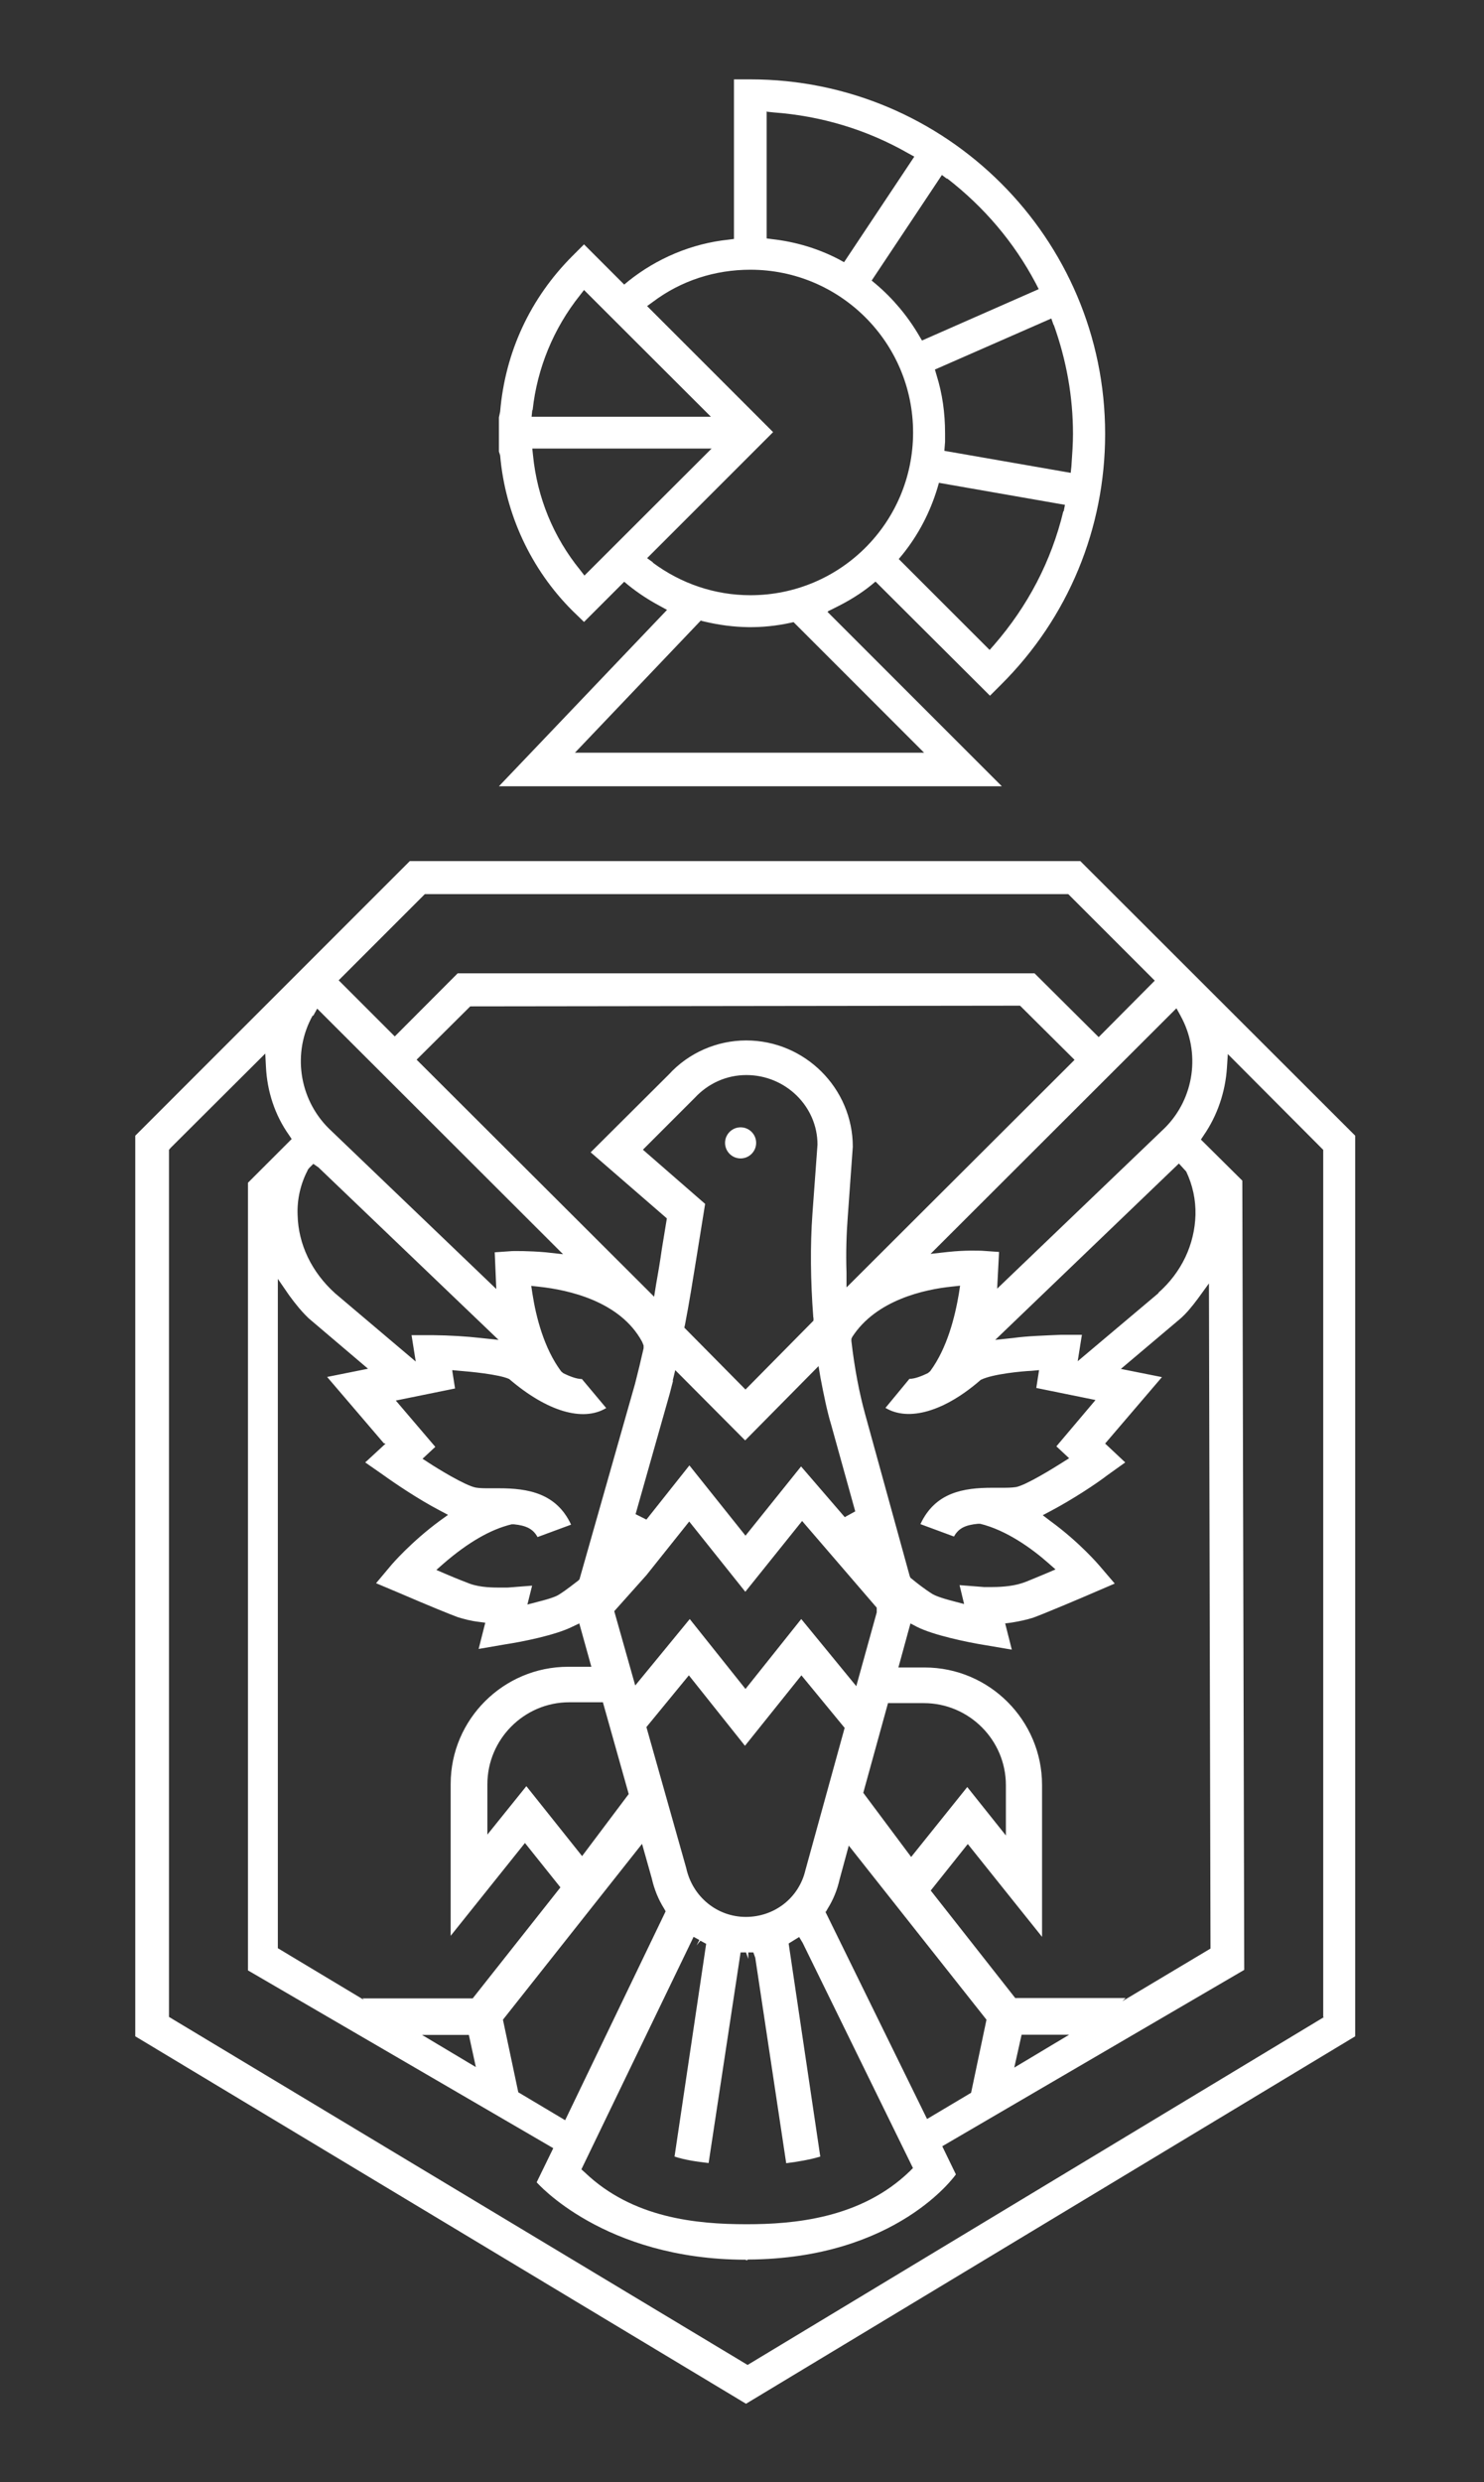 <?xml version="1.0" encoding="UTF-8"?><svg id="Capa_1" xmlns="http://www.w3.org/2000/svg" viewBox="0 0 84.92 142"><rect x="0" y="0" width="84.92" height="142" fill="#333333" stroke="none"/><defs><style>.cls-1{fill:#fff;stroke-width:0px;}</style></defs><path class="cls-1" d="m42.38,64.49c-.49,0-.89.4-.89.89s.4.89.89.89.89-.4.89-.89-.4-.89-.89-.89Z"/><path class="cls-1" d="m40.12,35.51l.2.05c1.7.4,3.29.42,4.91.07l.18-.04.13.13,7.34,7.34h-19.98l7.21-7.57h0l.02.02Zm-2.76-3.34l-.33-.24,7.21-7.21-7.21-7.21.33-.24c1.62-1.22,3.56-1.84,5.58-1.84,5.13,0,9.31,4.16,9.31,9.31s-4.16,9.31-9.31,9.31c-2.03,0-3.96-.66-5.58-1.86m-3.92.73l-.24-.31c-1.53-1.88-2.46-4.14-2.7-6.57l-.04-.38h10.26l-7.26,7.25h0l-.02.02Zm-2.96-9.47c.26-2.39,1.2-4.67,2.7-6.55l.24-.31,7.26,7.25h-10.26l.04-.38h.02Zm13.4-17.06l.37.04c2.72.2,5.33.97,7.74,2.35l.33.18-4.02,6.04-.27-.15c-1.22-.64-2.52-1.02-3.85-1.17l-.31-.04v-7.28h0l.02.02Zm10.31,3.81c2.12,1.64,3.83,3.65,5.07,5.99l.18.35-6.68,2.94-.16-.27c-.66-1.13-1.51-2.14-2.48-2.96l-.24-.2,4.02-6.04.29.22h0v-.02Zm6.11,8.38c.73,2.04,1.1,4.12,1.1,6.24,0,.55-.04,1.13-.09,1.86l-.04.37-7.23-1.26.04-.51v-.51c0-1.13-.15-2.24-.49-3.32l-.09-.31,6.66-2.92.13.37h.02Zm.55,10.66c-.69,2.87-2.04,5.44-3.98,7.67l-.24.27-5.2-5.2.2-.24c.93-1.15,1.59-2.43,2.01-3.81l.09-.31,7.21,1.26-.07.37h-.02Zm-13.47,5.73l.44-.22c.75-.37,1.42-.78,2.04-1.28l.24-.2,6.55,6.53.64-.64c3.83-3.81,5.95-8.92,5.95-14.34,0-11.19-9.11-20.28-20.31-20.28h-.93v9.13l-.31.04c-2.1.22-4.09,1.06-5.73,2.37l-.24.2-2.3-2.3-.66.66c-2.41,2.41-3.85,5.49-4.14,8.91l-.07.33v1.95l.07.22c.29,3.36,1.77,6.53,4.14,8.89l.66.64,2.3-2.3.24.2c.57.46,1.19.86,1.81,1.19l.4.22-9.62,10.09h28.78l-9.98-9.98h0l.04-.02Z"/><path class="cls-1" d="m75.78,115.38l-33,19.91-33.11-19.91v-49.6l.09-.11,5.42-5.4.04.78c.07,1.39.51,2.74,1.31,3.87l.16.24-2.5,2.5v45.06l17.47,10.17-.95,1.95s3.83,4.42,11.95,4.43l.07.04.07-.05c8.56-.04,11.9-4.87,11.9-4.87l-.78-1.61,17.28-10.09-.11-45.15-2.37-2.35.16-.24c.78-1.13,1.24-2.48,1.33-3.87l.05-.78,5.46,5.48v49.6l.07.04-.04-.02Zm-58.16-48.47l.07-.09.24-.24.29.2,10.31,9.87-1.04-.11c-.8-.09-1.75-.15-2.72-.16h-1.22l.24,1.51-4.62-3.91c-1.35-1.22-2.1-2.81-2.14-4.47-.04-.91.18-1.81.58-2.57v-.04Zm.31-8.81l.22-.4,14.07,14.05-.99-.11c-1.02-.09-1.77-.07-1.92-.07l-1,.07.09,2.1-9.6-9.2c-1.7-1.7-2.08-4.34-.91-6.44m6.41-6.95h36.83l4.95,4.95-3.21,3.23-3.67-3.65H26.19l-3.6,3.61-3.21-3.21,4.93-4.93h-.02Zm43.25,6.95c1.17,2.1.8,4.73-.89,6.42l-9.6,9.2.11-2.1-1-.07c-.18,0-.91-.04-1.93.07l-.99.11,14.07-14.05.22.4h0l.02.02Zm-1.24,15.86l-4.64,3.91.24-1.51h-1.2c-.95.04-1.92.07-2.72.18l-1.04.11,10.51-10.09.42.46c.37.78.55,1.62.53,2.48-.05,1.68-.78,3.27-2.14,4.47m-5.09,42.43l-3.14,1.88.42-1.88h2.72Zm-3.03-2.03l-4.89-6.22,2.12-2.66,4.25,5.31v-8.69c0-3.69-3.01-6.72-6.72-6.72h-1.5l.69-2.52.38.2c.93.47,2.88.88,3.89,1.04l1.53.26-.38-1.5.38-.05c.44-.07.84-.16,1.2-.27.62-.22,3.12-1.28,3.41-1.41l1.28-.55-.89-1.04s-1.11-1.31-2.77-2.52l-.46-.35.49-.26c1.24-.66,2.56-1.53,3.21-2.03l1.02-.73-1.15-1.08,3.25-3.8-2.35-.47,3.41-2.88c.33-.29.64-.66.99-1.13l.64-.88.09,38.05-5.04,3.01.18-.18h-6.31l.04.05Zm-10.88-5.02l.09-.16c.33-.53.55-1.08.68-1.66l.53-1.95,7.88,9.96-.88,4.18-2.52,1.5-5.82-11.86h.04Zm-17.61,10.35l-.88-4.16,7.96-10.06.55,1.95c.15.66.38,1.22.71,1.75l.09.16-5.75,11.95-2.7-1.61h.02Zm-2.83-3.29l.4,1.84-3.08-1.84h2.68Zm21.61-42.78v-.82c-.04-1.2,0-2.23.07-3.18l.29-4.03c0-3.34-2.74-6.08-6.1-6.08-1.68,0-3.3.71-4.43,1.95l-4.47,4.45,4.36,3.78-.29,1.77c-.09.64-.2,1.31-.33,2.03l-.11.68-.49-.49-13.1-13.07,3.07-3.05,31.46-.04,3.12,3.1-.24.24-12.79,12.76h-.02Zm2.39,23.8h2.04c2.57,0,4.69,2.1,4.69,4.69v2.88l-2.21-2.77-3.21,4-2.74-3.67,1.42-5.15h0v.02Zm-12.34-18.43l.15-.62,4,4.02,4.2-4.25.11.66c.2,1.04.38,1.93.62,2.72l1.37,4.93-.6.33-2.5-2.9-3.18,3.96-3.21-4.02-2.46,3.1-.62-.31,1.95-6.88c.07-.27.13-.51.2-.77m8.03-3.58v.16l-3.89,3.94-3.5-3.54.04-.18c.24-1.24.44-2.5.62-3.61l.53-3.29-3.56-3.1,2.96-2.96c.78-.84,1.83-1.31,2.96-1.31,2.24,0,4.07,1.79,4.07,3.98l-.29,3.96c-.13,1.81-.11,3.83.05,5.93m-10.57,27.27l-2.66,3.54-3.19-4-2.23,2.77v-2.88c0-2.57,2.1-4.69,4.69-4.69h1.92l1.48,5.26h0Zm12.36-3.78l-2.24,8.12c-.37,1.59-1.77,2.68-3.41,2.68s-3.05-1.15-3.41-2.79l-2.28-8.07,2.43-2.96,3.21,4.03,3.23-4.03,2.46,2.99h0l.02.02Zm-2.48-6.24l-3.19,4-3.19-4-3.12,3.8-1.2-4.25,1.84-2.06,2.45-3.07,3.21,4.02,3.25-4.05,4.27,4.96v.27l-1.17,4.22-3.14-3.83h0Zm10.29-13.69c.66-.33,2.37-.49,2.88-.51l.44-.04-.16,1.02,3.39.69-2.24,2.65.73.68-.38.24c-.49.31-2.08,1.3-2.66,1.41-.26.04-.53.04-.82.04h-.53c-1.66,0-3.27.26-4.12,2.08l1.92.71c.26-.47.64-.66,1.37-.73h.13c1.51.37,2.96,1.42,3.89,2.24l.42.37-.51.22c-.64.26-1.2.51-1.42.57-.6.2-1.37.22-1.77.22h-.38l-1.41-.11.26,1.08-.57-.15c-.86-.22-1.11-.35-1.24-.42-.49-.31-.93-.66-1.17-.86l-.09-.07-.04-.09-2.54-9.22c-.35-1.26-.62-2.68-.8-4.23v-.13l.05-.11c1.37-2.12,4.14-2.72,5.71-2.88l.46-.05-.07.46c-.22,1.3-.66,3.1-1.64,4.43l-.13.11c-.31.15-.73.33-1.06.33l-1.37,1.66c1.33.8,3.39.2,5.46-1.61m-30.26-.55l.44.04c.53.04,2.26.2,2.83.47,2.17,1.86,4.22,2.46,5.55,1.66l-1.39-1.66c-.33,0-.75-.18-1.06-.33l-.13-.11c-.99-1.33-1.44-3.14-1.64-4.43l-.07-.46.46.05c1.66.18,4.62.82,5.88,3.14l.09.22v.16c-.16.71-.33,1.41-.49,2.03l-3.18,11.19-.07.07c-.22.16-.64.51-1.1.8-.11.07-.35.2-1.24.42l-.57.15.27-1.08-1.41.11h-.38c-.4,0-1.17,0-1.77-.22-.18-.07-.64-.24-1.41-.57l-.51-.22.42-.37c1.39-1.2,2.68-1.95,3.89-2.24h.13c.71.07,1.1.27,1.35.73l1.92-.71c-.84-1.81-2.48-2.08-4.12-2.08h-.53c-.29,0-.58,0-.8-.04-.6-.11-2.21-1.1-2.68-1.41l-.37-.24.73-.68-2.26-2.65,3.39-.69-.16-1.02v-.05Zm-3.8,4.2l-1.17,1.08,1.02.71c.68.49,2.01,1.39,3.23,2.03l.49.26-.46.33c-1.66,1.22-2.77,2.52-2.77,2.52l-.89,1.06,1.26.53c1.81.78,3.05,1.28,3.41,1.41.35.11.77.22,1.2.27l.38.05-.38,1.5,1.51-.26c.99-.15,2.9-.53,3.87-1.02l.38-.18.69,2.48h-1.33c-3.7,0-6.72,3.01-6.72,6.7v8.69l4.25-5.31,2.03,2.54-5.02,6.35h-6.31l.09.09-4.93-2.96v-38.29l.64.93c.37.51.73.95,1.13,1.33l3.39,2.88-2.34.47,3.25,3.8h.04l.04.02Zm30.17,41.45l-.18.18c-2.81,2.72-6.68,3.03-9.34,3.03-2.87,0-6.52-.35-9.25-2.96l-.2-.18,6.42-13.3.33.18-.16.31.22-.27.33.18-1.81,12.17c.62.2,1.26.29,1.95.37h0l1.83-12.05h.31l.13.37v-.37h.29l.11.31,1.77,11.75c.69-.09,1.35-.2,1.95-.38l-1.81-12.19.6-.37.2.33,6.31,12.88h0Zm9.6-74.77H23.45l-15.71,15.71v51.52l34.95,21.02,34.86-21.02v-51.52l-15.73-15.71h-.02Z"/></svg>